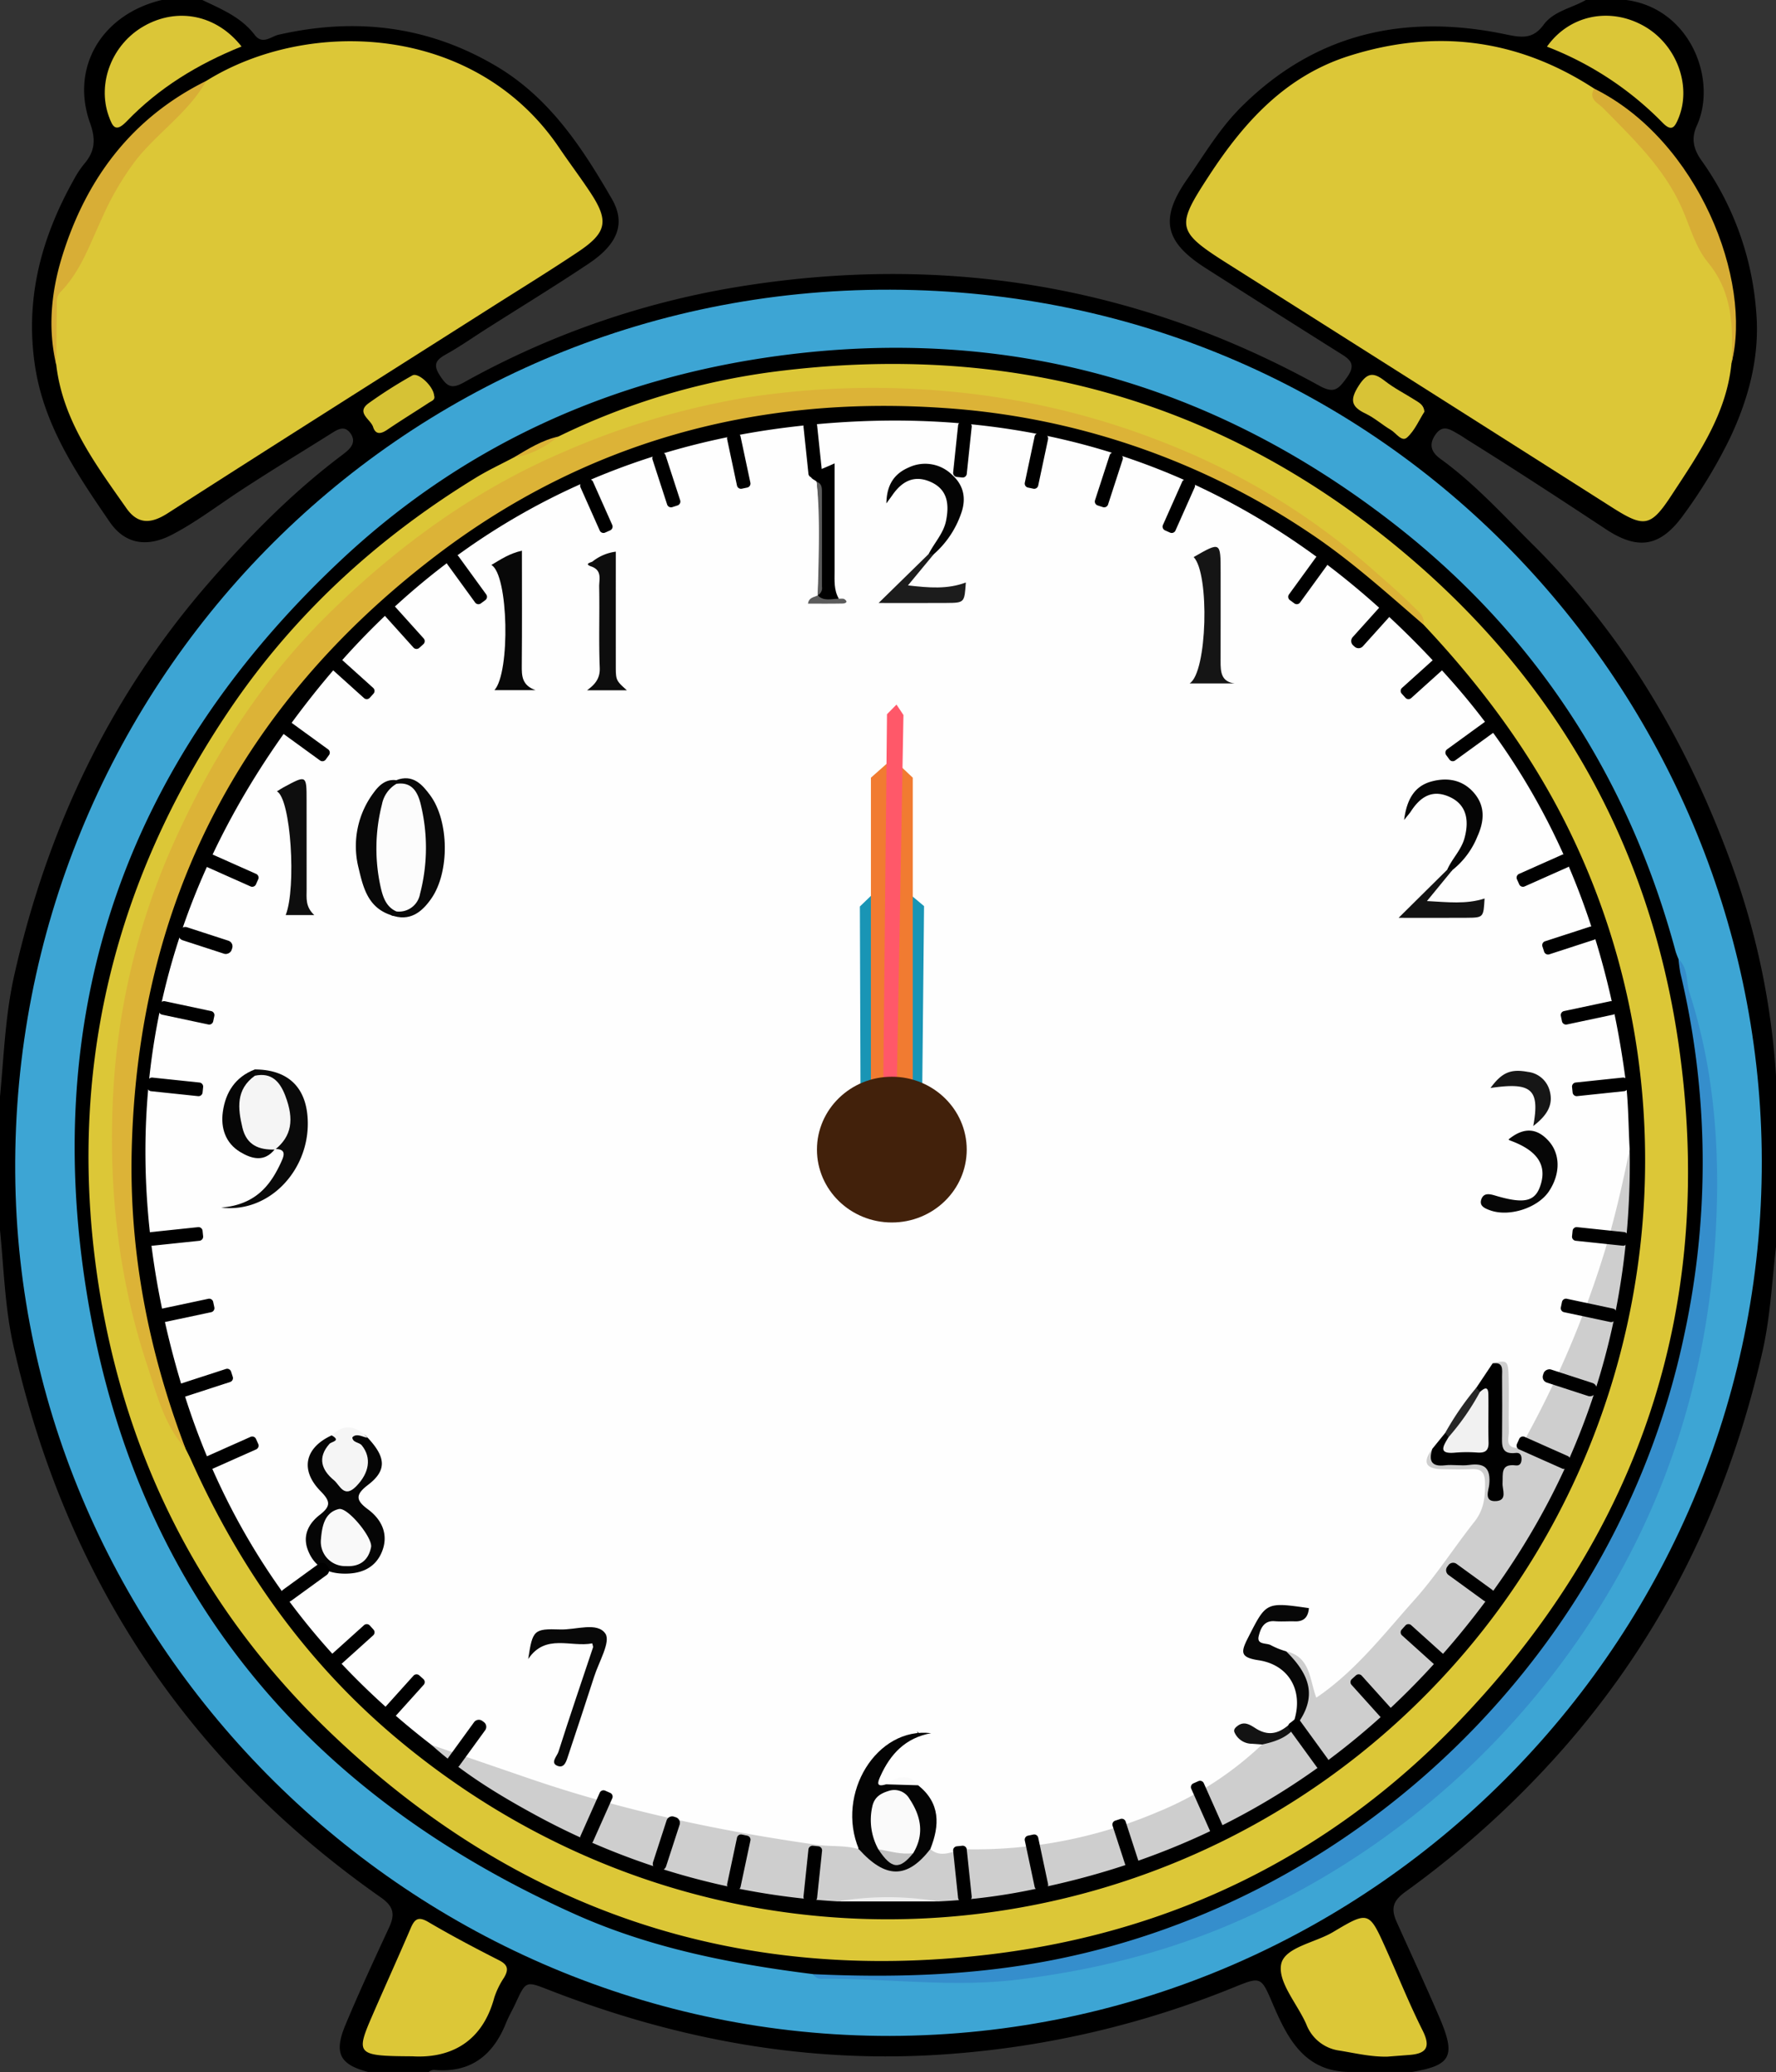 <svg xmlns="http://www.w3.org/2000/svg" width="438.788" height="511.799" viewBox="0 0 438.788 511.799">
  <rect x="0" y="0" width="438.788" height="511.799" fill="#333333" stroke="none"/>
  <g id="Clock_1" data-name="Clock 1" transform="translate(3570.895 -5588.201)">
    <g id="Group_3988" data-name="Group 3988">
      <g id="Clock" transform="translate(-577 1706)">
        <path id="Path_646" data-name="Path 646" d="M137.081,140.1c4.723,2.261,9.625,4.248,12.946,8.62,1.931,2.541,4.076.38,5.885-.032,18.977-4.329,36.954-2.226,53.834,7.777,13.114,7.772,21.172,20.043,28.516,32.751,3.527,6.1,1.438,11.212-5.669,15.969-8.288,5.547-16.811,10.742-25.23,16.094-3.366,2.139-6.637,4.448-10.117,6.38-2.578,1.431-3.17,2.618-1.379,5.331,1.69,2.56,2.778,3.27,5.773,1.613a208.19,208.19,0,0,1,67.317-23.574c50.8-8.379,98.918-.6,144.06,24.329,3.708,2.048,4.746.9,6.815-1.942,2.661-3.649.435-4.747-2.064-6.319Q401.3,216.739,384.9,206.28c-10.1-6.474-11.31-12.122-4.508-21.886,4.176-5.995,7.906-12.355,13.1-17.586,18.389-18.528,40.667-23.431,65.592-18.22,3.857.807,6.721,1.274,9.374-2.346,2.511-3.425,6.95-4.112,10.461-6.141h10c15.9,2.148,22.512,19.786,17.435,30.982-1.5,3.3-.83,5.932,1.21,8.768a73.579,73.579,0,0,1,13.427,37.131c.969,10.9-1.758,21.257-6.308,30.993a122.537,122.537,0,0,1-11.592,19.236c-5.649,7.895-11.149,8.943-19.2,3.63-11.261-7.427-22.551-14.806-34-21.942-.848-.529-1.665-1.108-2.536-1.6-1.893-1.066-3.772-2.483-5.606.164-1.707,2.462-1.007,4.357,1.218,5.966,8.557,6.187,15.6,14,23.042,21.389,22.645,22.486,38.261,49.361,49.056,79.172a186.809,186.809,0,0,1,10.838,52V447.98c-1.009,8.695-1.407,17.447-3.37,26.044-8.416,36.849-24.342,69.8-49.468,98.3a235.421,235.421,0,0,1-38.727,35.063c-2.934,2.126-3.729,3.97-2.166,7.45,3.541,7.886,7.194,15.725,10.6,23.673,4.06,9.479,2.892,11.744-6.823,13.388H420.944c-11.511.082-15.7-8.172-19.463-17-2.8-6.57-2.906-6.6-9.465-3.932a231.506,231.506,0,0,1-70.184,16.482c-34.413,2.618-67.271-3.4-99.188-15.844-5.612-2.189-5.612-2.2-8.142,3.286-.767,1.664-1.708,3.253-2.389,4.948-3.215,8-8.775,12.347-17.707,11.557a1.9,1.9,0,0,0-1.352.5H178.061c-7.1-1.838-8.477-4.727-5.627-11.578,3.388-8.144,7.111-16.14,10.814-24.139,1.548-3.343,1.025-5.237-2.073-7.408-47.931-33.6-77.913-79.208-90.749-136.225-2.118-9.412-2.358-19.029-3.321-28.569V410.994c.967-10.034,1.287-20.112,3.529-30.034,8.221-36.381,23.73-69.062,48.371-97.264,9.877-11.3,20.359-21.94,32.369-31q.6-.45,1.178-.924c1.581-1.291,2.5-2.8,1.086-4.709-1.367-1.846-2.98-.975-4.41-.074-7.6,4.789-15.293,9.432-22.8,14.362-5.561,3.65-10.868,7.71-16.776,10.8-6.073,3.182-11.6,2.482-15.455-3.144-8.16-11.915-16.3-23.841-18.486-38.8-2.428-16.641,1.692-31.629,9.732-45.911a23.159,23.159,0,0,1,2.491-3.734c2.626-3.071,2.877-6,1.438-10.017-4.955-13.814,2.894-26.914,17.719-30.448Z" transform="translate(-3081 3742.099)"/>
        <path id="Path_652" data-name="Path 652" d="M306.986,642.995C188.9,643.14,91.641,546.576,90.862,429.7c-.794-118.934,93.919-218.365,216.217-218.041,123.38.327,213.624,100.374,215.278,212.353C524.11,542.769,427.781,642.707,306.986,642.995Z" transform="translate(-3081 3742.099)" fill="#3da5d4"/>
        <path id="Path_653" data-name="Path 653" d="M138.064,160.082c25.23-15.7,66.46-14.122,87.172,16.485,2.511,3.711,5.221,7.29,7.691,11.028,4.672,7.071,4.16,9.94-3,14.727-7.185,4.8-14.554,9.326-21.85,13.96-26.517,16.841-53.08,33.61-79.511,50.584-4.129,2.652-7.392,2.821-10.243-1.244-7.623-10.871-15.687-21.552-17.313-35.369-.876-5.454-.156-10.946-.393-16.414a4.1,4.1,0,0,1,1.092-2.676,81.722,81.722,0,0,0,9.755-18.5c3.252-8.226,8.587-14.974,14.824-21.075C130.208,167.747,133.8,163.566,138.064,160.082Z" transform="translate(-3081 3742.099)" fill="#dcc737"/>
        <path id="Path_654" data-name="Path 654" d="M514.891,229.849c-1.237,12.57-8.232,22.548-14.854,32.65-5.142,7.844-6.756,7.951-14.722,2.887q-47.576-30.243-95.229-60.364c-12.457-7.9-12.387-9.1-4.2-21.63,8.7-13.307,18.949-24.546,34.544-29.484,21.38-6.769,41.643-4.227,60.54,8.078,4.114,6.082,10.075,10.486,14.629,16.217a67.818,67.818,0,0,1,9.029,14.787c2.823,6.357,5.39,12.854,9.793,18.365a3.236,3.236,0,0,1,.943,2.211C515.094,218.99,516,224.449,514.891,229.849Z" transform="translate(-3081 3742.099)" fill="#dcc737"/>
        <path id="Path_655" data-name="Path 655" d="M429.883,648.111c-4.029.085-7.92-.854-11.842-1.493a10.212,10.212,0,0,1-8.18-6.473c-2.185-5-6.991-10.3-6.25-14.734.719-4.306,8.372-5.4,12.874-8.092,8.8-5.251,8.876-5.136,13.116,4.342,2.979,6.656,5.7,13.439,8.966,19.951,2.043,4.074,1.051,5.75-3.229,6.077Q432.611,647.9,429.883,648.111Z" transform="translate(-3081 3742.099)" fill="#dcc737"/>
        <path id="Path_656" data-name="Path 656" d="M188.988,648.03c-13.826-.078-14.079-.432-9.84-10.193,3.107-7.155,6.341-14.256,9.412-21.427.974-2.275,1.869-3.024,4.368-1.553,5.715,3.366,11.6,6.463,17.512,9.471,2.253,1.146,2.334,2.357,1.177,4.293a20.3,20.3,0,0,0-2.394,4.917C205.945,645.7,196.959,648.507,188.988,648.03Z" transform="translate(-3081 3742.099)" fill="#dcc737"/>
        <path id="Path_657" data-name="Path 657" d="M146.781,151.586c-10.869,4.38-20.421,10.229-28.349,18.458-2.728,2.831-3.483,1.491-4.467-1.282-2.885-8.123.786-17.691,8.667-22.193C130.933,141.827,140.607,143.727,146.781,151.586Z" transform="translate(-3081 3742.099)" fill="#dbc637"/>
        <path id="Path_658" data-name="Path 658" d="M469.307,151.628c5.471-7.77,15.479-9.864,23.92-5.117,8.085,4.547,11.87,14.7,8.594,22.742-.955,2.344-1.725,3.469-4.019,1.09A80.4,80.4,0,0,0,469.307,151.628Z" transform="translate(-3081 3742.099)" fill="#dbc637"/>
        <path id="Path_659" data-name="Path 659" d="M138.064,160.082c-4.358,7.782-11.946,12.705-17.393,19.59a71.365,71.365,0,0,0-8.435,14.471c-2.934,6.266-5.16,12.919-10.122,18.017-1.248,1.282-.936,2.75-.964,4.184-.092,4.636-.1,9.273-.143,13.909-2.15-9.123-1.234-18.173,1.49-26.933C108.459,184.15,119.727,169.16,138.064,160.082Z" transform="translate(-3081 3742.099)" fill="#d8ae36"/>
        <path id="Path_660" data-name="Path 660" d="M514.891,229.849c.4-8.853.417-17.384-5.837-24.954-3.053-3.7-4.4-8.829-6.4-13.362-4.386-9.933-12.094-17.212-19.5-24.759-1.235-1.258-3.722-2.174-2.182-4.788C506.8,174.814,520.123,209.473,514.891,229.849Z" transform="translate(-3081 3742.099)" fill="#d7ad35"/>
        <path id="Path_661" data-name="Path 661" d="M439.03,241.8c-1.308,2.041-2.389,4.651-4.282,6.365-1.317,1.193-2.7-1.091-4.006-1.863-2.14-1.266-4.041-2.986-6.266-4.046-3.553-1.692-3.911-3.372-1.721-6.818,2.1-3.3,3.627-3.491,6.491-1.248,2.343,1.835,5.058,3.191,7.58,4.8C437.788,239.606,438.895,240.151,439.03,241.8Z" transform="translate(-3081 3742.099)" fill="#d8c336"/>
        <path id="Path_662" data-name="Path 662" d="M194.352,237.76c.376,1.125-.605,1.379-1.225,1.784-3.451,2.257-6.968,4.415-10.379,6.731-1.539,1.045-2.849,1.229-3.461-.7-.6-1.894-4.258-3.5-1.192-5.813a114.91,114.91,0,0,1,10.878-6.919C190.433,231.984,194.157,235.49,194.352,237.76Z" transform="translate(-3081 3742.099)" fill="#d6c235"/>
        <path id="Path_663" data-name="Path 663" d="M288.05,627.737c-20.183-2.521-40.1-6.414-58.742-14.748-65.617-29.338-107.506-78.642-120.142-149.8-12.848-72.35,8.684-134.655,62.35-184.882,30.274-28.335,66.826-44.8,108.055-50.329,56.3-7.544,107.04,6.721,151.595,41.246,35.071,27.176,58.366,62.91,69.95,105.985a17.906,17.906,0,0,0,.7,1.813c4.822,18.148,8.316,36.522,7.393,55.386-1.977,40.408-13.059,77.777-36.706,111.182-19.873,28.073-45.353,49.5-75.618,65.186-21.463,11.124-44.668,17.03-68.727,19.595-12.966,1.383-25.895-.423-38.84,0A1.607,1.607,0,0,1,288.05,627.737Z" transform="translate(-3081 3742.099)"/>
        <path id="Path_664" data-name="Path 664" d="M288.05,627.737c19.817.915,39.492.356,59.086-3.477,77.139-15.091,139.843-77.131,156.085-154.416a201.379,201.379,0,0,0-.947-89.362,33.3,33.3,0,0,1-.461-3.454c2.453,2.257,1.822,5.535,2.714,8.306,6.664,20.707,7.771,42.133,6.182,63.495-2.884,38.771-16,73.882-39.955,104.878a199.321,199.321,0,0,1-72.947,58.7c-18.828,8.987-38.744,14.194-59.544,16.71-16.155,1.954-32.114-.411-48.161-.221A2.181,2.181,0,0,1,288.05,627.737Z" transform="translate(-3081 3742.099)" fill="#358ecc"/>
        <path id="Path_665" data-name="Path 665" d="M225.045,247.938a172.107,172.107,0,0,1,53.235-16.012c58.133-7.47,110.285,6.68,155.384,44.414C471.5,308,494.54,348.576,501.731,397.355c9.6,65.123-9.383,121.7-55,168.793-31.32,32.334-70.074,51.288-114.827,56.686C268.968,630.427,214.452,611.91,168.651,568c-31.467-30.165-50.354-67.189-57.1-109.914-8.13-51.526,3-99.3,32.213-142.584,15.956-23.64,36.6-42.531,60.906-57.4,3.033-1.856,6.279-3.364,9.426-5.033C217.855,251.585,221.383,249.618,225.045,247.938Z" transform="translate(-3081 3742.099)" fill="#dcc737"/>
        <path id="Path_666" data-name="Path 666" d="M225.045,247.938c-3.246,2.57-6.756,4.576-10.946,5.129C217.579,251,221.011,248.825,225.045,247.938Z" transform="translate(-3081 3742.099)" fill="#dcb337"/>
        <path id="Path_667" data-name="Path 667" d="M438.807,294.4c13.864,14.732,25.911,30.765,35.041,48.891,33.523,66.555,23.609,147.846-24.587,204.664-65.1,76.749-181.6,90.434-263.808,21.821-22.572-18.838-39.219-42.328-51.188-69.151-.4-.905-.871-1.781-1.309-2.671A124.208,124.208,0,0,1,120,453.688c-2.3-21.383-2.915-42.937,1.778-64.088C135.129,329.451,169.75,285.369,224.5,257.618c21.486-10.892,44.785-16.419,69.076-18.114,36.409-2.54,70.457,5.175,102.567,21.84,15.715,8.156,29.455,19.24,42.02,31.727A2.948,2.948,0,0,1,438.807,294.4Z" transform="translate(-3081 3742.099)"/>
        <path id="Path_668" data-name="Path 668" d="M438.807,294.4c-9.183-7.915-18.172-16.048-28.326-22.781A183.53,183.53,0,0,0,320,240.859c-46.254-3.127-88.529,8.47-125.394,36.646-48.047,36.722-73.4,85.607-74.953,146.41-.656,25.6,4.214,50.2,13.307,74.041-5.3-5.871-7.11-13.446-9.479-20.594-7.5-22.625-9.812-46.041-8.259-69.7a173.518,173.518,0,0,1,15.66-61.247c9.42-20.57,21.68-39.306,37.821-55.089,16.913-16.538,35.9-30.328,57.923-39.711a191.944,191.944,0,0,1,44.16-13.2A204.734,204.734,0,0,1,322.8,236.9a191.423,191.423,0,0,1,53.326,13.082,172.719,172.719,0,0,1,50.548,31.168c3.371,2.956,6.748,5.884,9.915,9.054C437.756,291.367,439.146,292.433,438.807,294.4Z" transform="translate(-3081 3742.099)" fill="#dcb337"/>
        <path id="Path_669" data-name="Path 669" d="M193.736,571.128c-29.741-22.88-50.563-52.174-61.512-88.01-19.091-62.486-8.445-120.02,32.026-171.149,29.9-37.774,69.742-60.4,117.469-66.31,65.4-8.1,120.5,13.272,164.258,62.937,24.738,28.077,37.846,61.262,42.716,97.985.762,5.743.717,11.593,1.045,17.394-1.947,25.4-12.333,47.976-23.554,70.269a10.513,10.513,0,0,1-1.063,1.684c-1.122,1.454-2.231,3.141-4.423,2.423-1.949-.638-1.961-2.52-2.03-4.162-.167-3.982.032-7.972-.115-11.953-.05-1.357.622-3.1-1.333-3.821-2.308,1.042-2.965,3.54-4.586,5.172-2.618,3.63-4.914,7.484-7.69,11-1.006,1.516-2.178,2.917-3.058,4.511-.343,1.1-.161,2,1.06,2.353a13.207,13.207,0,0,0,3.469.236c8.892.181,11.664,5.31,7,13.205a135.564,135.564,0,0,1-16.784,22.263c-6.581,7.212-12.489,15.136-20.524,20.971-3.848,2.8-4.685,2.714-6.1-1.912-.953-3.122-1.916-6.068-5.536-7a30.716,30.716,0,0,1-4.632-1.825c-1.592-.765-2.97-1.784-2.449-3.8.471-1.827,1.408-3.334,3.557-3.718,2.11-.378,4.342.152,6.4-.872-5.31-1.462-7.592-.674-9.576,3.278-2.23,4.44-1.917,5.253,2.756,7.169,7.2,2.953,9.846,8.591,7.262,15.471-3.218,5.175-7.918,4.5-13.01,2.842.849,2.508,3.971,1.475,4.467,3.753-.474,2.393-2.487,3.453-4.172,4.754-15.7,12.128-33.644,18.5-53.179,21.141-6.959.94-13.974.317-20.884,1.515-1.657.287-3.358.213-4.483-1.415-.723-1.608-.21-3.232.021-4.831.574-3.968-.191-7.493-3.165-10.35-2.281-3.343-5.126-1.04-7.767-.763-2.929-.4-2.392-2.34-1.625-4.08,1.945-4.415,5.035-7.677,10.015-9.093.441-.176-.668-.829-.209-.345.105.111.006.258-.322.38-9.372,3.488-16.843,14.38-14.293,24.658.349,1.4,1.143,3.341-.947,4.432-19.7-.673-38.739-5.169-57.741-9.861-9.67-2.388-19.109-5.55-28.528-8.774C205.7,576.736,199.438,574.6,193.736,571.128Z" transform="translate(-3081 3742.099)" fill="#fefefe"/>
        <path id="Path_670" data-name="Path 670" d="M455.884,476.864c3.422-.859,3.814-.689,3.928,2.835.15,4.649-.015,9.308.077,13.961.028,1.377-.781,3.367,1.076,3.95,2.176.682,2.737-1.642,3.419-2.909a245.057,245.057,0,0,0,19.555-46.719c2.336-7.911,4.146-15.937,5.8-24.007.682,41.144-10.947,78.529-35.474,111.492-27.766,37.315-64.41,61.4-110.2,70.97a147.038,147.038,0,0,1-25.118,3.334,170.29,170.29,0,0,0-24.9-.008,177.737,177.737,0,0,1-74.44-21.225c-9.156-4.973-18.073-10.381-25.871-17.41q12.161,4.173,24.321,8.346c23.067,7.9,46.806,12.9,70.9,16.32,3.42.485,6.958.059,10.342,1.072.162-.015.393-.109.476-.035,5.725,5.045,11.447,4.69,17.178.018,2.971,2.585,6.023,0,9.034.046a115.276,115.276,0,0,0,46.857-9.1,83.263,83.263,0,0,0,26.09-16.789c2.278-2.734,6.695-2.337,8.479-5.794,2.541-4.838,2-9.4-1.2-13.738-.759-1.029-1.774-1.984-1.353-3.483,6.046,1.378,5.76,6.955,7.459,11.45,9.694-6.551,16.672-15.707,24.251-24.164,5.4-6.025,9.792-12.944,14.827-19.311,2.364-2.99,2.694-6.229,2.594-9.8-.066-2.374-.95-3.282-3.274-3.18-2.492.108-4.992.063-7.487.005-4.187-.1-4.558-1.966-2.25-5.01,2.153,3.644,5.761,2.555,8.9,2.57,4.215.02,6.745,1.454,6.343,6.128.157-.092.3-.125.349-.212,2.178-3.954,1.029-7.76.2-11.913C455.633,488.8,457.273,482.727,455.884,476.864Z" transform="translate(-3081 3742.099)" fill="#cecece"/>
        <path id="Path_671" data-name="Path 671" d="M294.047,609.763a75.191,75.191,0,0,1,24.9.008Z" transform="translate(-3081 3742.099)" fill="#eee"/>
        <path id="Path_672" data-name="Path 672" d="M177.959,495.242c4.5,4.814,4.768,8.05.086,11.63-3.23,2.47-3.03,3.826-.021,6.057,3.521,2.61,5.149,6.335,3.421,10.525-1.709,4.145-5.433,5.524-9.793,5.34-4.031-.171-6.963-1.91-8.458-5.754-1.444-3.711.237-6.689,2.928-8.765,2.876-2.219,2.533-3.446.157-5.875-5.113-5.228-3.839-10.714,2.775-13.753,1.123.112,1.3.791,1.02,1.726-.335,1.116-1.092,2.05-1.392,3.182-.761,2.872.756,4.764,2.8,6.38a2.312,2.312,0,0,0,3.5-.459A5.581,5.581,0,0,0,176,499.025c-.212-.451-.55-.835-.767-1.277-.46-.94-2.006-1.832-.744-2.942A2.381,2.381,0,0,1,177.959,495.242Z" transform="translate(-3081 3742.099)" fill="#050505"/>
        <path id="Path_673" data-name="Path 673" d="M316.952,596.849c-5.729,7.366-11.015,7.371-17.654.017-5.742-13.714,4.389-30.3,17.853-28.651-6.321,1.135-10.083,5.151-12.549,10.664-.7,1.568-1.039,2.72,1.406,1.97,2.666-.608,5.339-1.472,7.937.232C319.448,585.479,319.312,590.952,316.952,596.849Z" transform="translate(-3081 3742.099)" fill="#040404"/>
        <path id="Path_674" data-name="Path 674" d="M308.381,411.654c7.221.059,12.407,5.159,12.259,12.056a12.529,12.529,0,0,1-25.041-.445C295.676,416.585,301.17,411.6,308.381,411.654Z" transform="translate(-3081 3742.099)" fill="#020202"/>
        <path id="Path_675" data-name="Path 675" d="M392.149,308.916H381.014c4.388-2.707,4.974-27.162,1-31.212,6.665-3.816,6.665-3.816,6.665,3.778,0,7.307.014,14.615-.011,21.922C388.663,306.028,388.776,308.5,392.149,308.916Z" transform="translate(-3081 3742.099)" fill="#151515"/>
        <path id="Path_676" data-name="Path 676" d="M455.884,476.864c2.8-.4,2.317,1.636,2.329,3.211.035,4.828.05,9.657,0,14.485-.025,2.413-.327,4.885,3.383,4.433,1.023-.125,1.45.523,1.433,1.516-.016.954-.384,1.692-1.415,1.562-3.821-.483-3.156,2.08-3.282,4.416-.083,1.544,1.264,4.172-1.527,4.395-3.2.256-1.906-2.648-1.769-4.009.4-3.935-.948-5.484-4.94-4.918-1.958.277-4.011-.141-5.982.09-3.5.409-4.023-1.219-3.136-4.064l3.188-3.94c.918-.06,1.182.555,1.339,1.281.123,3.325,2.654,2.22,4.43,2.321,1.538.087,3.372-.181,3.45-2.049.154-3.7,1.424-7.572-1.059-11.032-.481-.478-1-.951-.455-1.7Z" transform="translate(-3081 3742.099)" fill="#010101"/>
        <path id="Path_677" data-name="Path 677" d="M208.5,279.649c2.44-1.435,4.47-2.827,7.556-3.524,0,9.613.051,18.983-.034,28.353-.023,2.543,0,4.892,3.4,6.1H209.264C213.216,306.2,212.743,282,208.5,279.649Z" transform="translate(-3081 3742.099)" fill="#080808"/>
        <path id="Path_678" data-name="Path 678" d="M150.071,404.265c8.413.038,12.981,4.63,13.079,13.147.137,11.945-9.62,22.388-21.4,20.99,8.483-.751,12.143-5.423,14.8-11.214.724-1.576,1.395-3.288-1.506-3.266-.036-.231-.071-.462-.109-.693,1.23-2.314,2.967-4.413,2.692-7.314-.465-4.913-2.5-8.526-7.671-9.684A1.475,1.475,0,0,1,150.071,404.265Z" transform="translate(-3081 3742.099)" fill="#0a0a0a"/>
        <path id="Path_679" data-name="Path 679" d="M239.248,276.368c0,9.4-.005,18.672,0,27.939,0,3.859.016,3.859,2.737,6.3H232.14c2.048-1.474,3.244-2.973,3.14-5.57-.266-6.65-.011-13.319-.141-19.977-.035-1.791.811-4.073-1.952-5.034-1.921-.667,0-1,.309-1.223A11.579,11.579,0,0,1,239.248,276.368Z" transform="translate(-3081 3742.099)" fill="#0d0d0d"/>
        <path id="Path_680" data-name="Path 680" d="M404.857,547.993c6.462,6.32,7.3,11.579,2.862,17.881-.709.009-1.272-.1-.8-1.017,2.165-7.177-1.356-13.525-8.851-14.659-4.56-.69-4.453-1.959-2.623-5.54,4.492-8.791,4.316-8.881,15.048-7.337-.174,2.141-1.164,3.346-3.459,3.271-1.661-.055-3.334.094-4.986-.039-2.721-.22-3.525,1.874-3.958,3.682-.544,2.272,2,1.589,3.088,2.292A19.54,19.54,0,0,0,404.857,547.993Z" transform="translate(-3081 3742.099)" fill="#070707"/>
        <path id="Path_681" data-name="Path 681" d="M155.523,335.573c.8-.49,1.2-.763,1.629-.993,5.7-3.081,5.7-3.079,5.7,3.288,0,7.314-.011,14.628.008,21.943.006,2.078-.357,4.241,1.89,6.318h-7.057C160.353,359.361,158.992,337.412,155.523,335.573Z" transform="translate(-3081 3742.099)" fill="#0e0e0e"/>
        <path id="Path_682" data-name="Path 682" d="M233.434,546.029c-5.308,1.031-11.557-2.506-15.833,3.877,1.086-7.14,1.353-7.539,7.919-7.313,3.871.133,9.17-1.933,11.162,1.042,1.343,2.007-1.611,6.96-2.763,10.556-2.074,6.474-4.23,12.922-6.373,19.374-.463,1.4-.928,3.473-2.782,2.691-1.748-.737-.017-2.4.315-3.444,2.745-8.644,5.685-17.225,8.555-25.829C233.679,546.847,233.573,546.661,233.434,546.029Z" transform="translate(-3081 3742.099)" fill="#080808"/>
        <path id="Path_683" data-name="Path 683" d="M183.692,366.137c-5.608-1.827-6.842-6.673-7.982-11.579a22.013,22.013,0,0,1,3.846-18.834c1.262-1.708,2.939-3.229,5.437-2.907a1.656,1.656,0,0,1,.359,1.471c-5.316,10.31-5.545,20.617.025,30.924C185.145,366.122,184.7,366.654,183.692,366.137Z" transform="translate(-3081 3742.099)" fill="#080808"/>
        <path id="Path_684" data-name="Path 684" d="M183.692,366.137l1.363-.894c8.291-7.016,8.289-24.812,0-31.529q-.017-.448-.058-.9c4.089-1.579,6.436,1.05,8.443,3.8,4.63,6.351,4.764,18.853.278,25.37C191.347,365.428,188.314,367.861,183.692,366.137Z" transform="translate(-3081 3742.099)" fill="#090909"/>
        <path id="Path_685" data-name="Path 685" d="M177.959,495.242c-1.261-.141-2.473-1.162-3.827-.208.06,1.494,1.669,1.232,2.364,2.092,2.482,3.072,1.843,6.841-1.423,10.146-2.99,3.025-4.044-.384-5.455-1.539-3.04-2.49-4.164-5.553-1.12-8.983.51-.575,2.963-.729.556-2.1C172.243,491.556,175.169,492.39,177.959,495.242Z" transform="translate(-3081 3742.099)" fill="#f5f5f5"/>
        <path id="Path_686" data-name="Path 686" d="M459.8,421.561c3.4-2.775,6.723-3.189,9.929.376,2.884,3.208,2.945,8.082.092,12.393-2.764,4.174-9.892,6.458-14.629,4.708-1.3-.479-2.68-1.075-2.093-2.715.558-1.561,1.916-1.355,3.345-.927,7.447,2.228,10.107,1.512,11.381-2.907,1.394-4.837-1.1-8.308-7.66-10.685A1.648,1.648,0,0,1,459.8,421.561Z" transform="translate(-3081 3742.099)" fill="#060606"/>
        <path id="Path_687" data-name="Path 687" d="M316.544,276.945c1.4-2.778,3.7-5.117,4.311-8.27.78-4,.421-7.707-3.92-9.58-4.024-1.737-7.007-.071-9.33,3.274-.362.521-.745,1.027-1.506,2.074.076-4.633,1.967-7.359,5.585-8.9a9.459,9.459,0,0,1,10.628,1.825c2.862,2.561,3.574,5.791,2.284,9.484a23.68,23.68,0,0,1-6.806,10.162A.751.751,0,0,1,316.544,276.945Z" transform="translate(-3081 3742.099)" fill="#040404"/>
        <path id="Path_688" data-name="Path 688" d="M444.659,354.933c1.188-2.725,3.456-4.825,4.271-7.8,1.325-4.839.208-8.392-3.607-10.154-4.321-1.995-7.295-.072-9.624,3.526-.349.54-.8,1.017-1.685,2.136.642-5.011,2.515-8.377,6.8-9.519,3.856-1.027,7.646-.451,10.475,2.846,2.881,3.359,2.484,7.088.828,10.752a20.177,20.177,0,0,1-6.185,8.3A.749.749,0,0,1,444.659,354.933Z" transform="translate(-3081 3742.099)" fill="#050505"/>
        <path id="Path_689" data-name="Path 689" d="M288.9,259.133c-.473-.626-2.334-.913-.839-2.047,1.272-.965,2.916-1.439,5.24-2.524,0,9.229.006,17.928,0,26.627,0,2.324-.2,4.671,1.053,6.8-1.866.54-3.8,1.515-5.221-.812l.04-.052C289.584,277.788,290.112,268.452,288.9,259.133Z" transform="translate(-3081 3742.099)"/>
        <path id="Path_690" data-name="Path 690" d="M444.659,354.933l1.274.084-6.278,7.651c5.063.261,9.665.85,14.234-.628-.262,4.685-.262,4.727-4.408,4.763-5.128.044-10.257.01-16.828.01Z" transform="translate(-3081 3742.099)" fill="#131313"/>
        <path id="Path_691" data-name="Path 691" d="M316.544,276.945l1.246.07-6.359,7.684c5.2.6,9.774.989,14.3-.716-.335,4.983-.335,5.02-4.735,5.055-5.139.041-10.278.01-16.817.01Z" transform="translate(-3081 3742.099)" fill="#1c1c1c"/>
        <path id="Path_692" data-name="Path 692" d="M150.071,404.265l0,1.556c.017,1.232-.817,2.09-1.336,3.093-3.222,6.236-1.249,10.913,6.356,15.13l-.047-.122c-2.587,3.334-5.728,2.454-8.581.741-3.662-2.2-4.861-5.958-4.3-9.943C142.823,409.922,145.25,406.1,150.071,404.265Z" transform="translate(-3081 3742.099)" fill="#060606"/>
        <path id="Path_693" data-name="Path 693" d="M465.919,418.242c1.689-9.143-.453-10.879-10.561-9.4,2.818-3.839,4.984-4.762,9.227-3.973a6.309,6.309,0,0,1,5.349,4.516C471.025,413.1,469.2,415.706,465.919,418.242Z" transform="translate(-3081 3742.099)" fill="#161616"/>
        <path id="Path_694" data-name="Path 694" d="M406.917,564.857l.8,1.017c-2.015,3.275-5.3,4.385-8.786,5.134-.823-.06-1.646-.123-2.469-.18a4.717,4.717,0,0,1-4.339-2.781c-.343-.756.248-1.261.742-1.635,1.684-1.275,3.154-.225,4.518.636C401.339,569.543,404.2,567.588,406.917,564.857Z" transform="translate(-3081 3742.099)" fill="#131313"/>
        <path id="Path_695" data-name="Path 695" d="M288.9,259.133c1.221.387,1.268,1.435,1.271,2.422q.035,11.74.015,23.482a2.009,2.009,0,0,1-1.016,2.086C289.336,277.791,289.8,268.455,288.9,259.133Z" transform="translate(-3081 3742.099)" fill="#5c5c5c"/>
        <path id="Path_696" data-name="Path 696" d="M444.993,495.082l-.828-1.041a72.283,72.283,0,0,1,7.7-11.178l.875,1.064C451.992,488.918,449.712,492.847,444.993,495.082Z" transform="translate(-3081 3742.099)" fill="#272727"/>
        <path id="Path_697" data-name="Path 697" d="M289.126,287.175c1.544,1.532,3.439.81,5.221.812.48.031,1.08-.11,1.416.126,1.046.734.111,1.051-.422,1.064-2.8.065-5.606.03-8.606.03C286.971,287.594,288.276,287.653,289.126,287.175Z" transform="translate(-3081 3742.099)" fill="#5c5c5c"/>
        <path id="Path_698" data-name="Path 698" d="M313.945,581.081l-7.937-.232C308.706,579.144,311.394,577.781,313.945,581.081Z" transform="translate(-3081 3742.099)" fill="#fafafa"/>
        <path id="Path_699" data-name="Path 699" d="M172.524,526.946a6.005,6.005,0,0,1-6.124-6.637c.254-3.061.83-6.611,4.416-7.46,2.18-.516,8.429,7.111,7.966,9.426C178.16,525.383,176.157,527.171,172.524,526.946Z" transform="translate(-3081 3742.099)" fill="#f9f9f9"/>
        <path id="Path_700" data-name="Path 700" d="M304.108,596.884a15.027,15.027,0,0,1-1.486-10.555c.5-2.316,2.031-3.233,4.035-3.849a4.316,4.316,0,0,1,5.16,1.964c2.821,4.239,3.739,8.718.913,13.4C309.564,600.158,306.808,598.774,304.108,596.884Z" transform="translate(-3081 3742.099)" fill="#fafafa"/>
        <path id="Path_701" data-name="Path 701" d="M304.108,596.884c2.857.473,5.664,1.39,8.622.955C309.349,602.042,307.348,601.82,304.108,596.884Z" transform="translate(-3081 3742.099)" fill="#c1c1c1"/>
        <path id="Path_702" data-name="Path 702" d="M316.866,423.066c.157,4.222-3.661,8-8.268,8.177-4.816.186-8.58-3-8.787-7.432a8.283,8.283,0,0,1,8.3-8.614C312.253,415.1,316.719,419.116,316.866,423.066Z" transform="translate(-3081 3742.099)" fill="#7e7e7e"/>
        <path id="Path_703" data-name="Path 703" d="M444.993,495.082a60.4,60.4,0,0,0,7.752-11.155c1.015-.888,2.054-1.6,2.086.605.06,3.964-.055,7.932.046,11.895.051,2.024-.868,2.571-2.692,2.472a35.011,35.011,0,0,0-5.448.009C442.163,499.379,443.766,497.176,444.993,495.082Z" transform="translate(-3081 3742.099)" fill="#f1f1f1"/>
        <path id="Path_704" data-name="Path 704" d="M155.087,424.044c-4,.153-7.064-1.083-8.087-5.389-1.139-4.794-1.651-9.439,3.067-12.834,4.142-.9,6.2,1.49,7.5,4.876C159.892,416.725,159.1,420.792,155.087,424.044Z" transform="translate(-3081 3742.099)" fill="#f5f5f5"/>
        <path id="Path_705" data-name="Path 705" d="M185.051,333.714c3.61-.531,5.111,1.73,5.9,4.659a45.244,45.244,0,0,1-.074,22.537,5.278,5.278,0,0,1-5.82,4.333c-2.395-1.042-3.232-3.253-3.784-5.481a43.976,43.976,0,0,1,.2-20.972A7.527,7.527,0,0,1,185.051,333.714Z" transform="translate(-3081 3742.099)" fill="#fcfcfc"/>
      </g>
      <path id="Hour" d="M-3631.714,4245.118l2.154-10.107,10.936,1.16,39.6,59.982-11.93,8.948Z" transform="translate(2026.217 4323.582) rotate(34)" fill="#1995b5"/>
      <path id="minute" d="M-3579.151,4201.238l-4.99-4.73-5.35,4.73v100.471h10.339Z" transform="translate(233.769 1579.061)" fill="#f17b31"/>
      <path id="Second" d="M-3529.791,4210.175l3.227-.893.2,3.092-56.021,93.122-2.585-1.939Z" transform="translate(-2399.95 353.61) rotate(-30)" fill="#ff5869"/>
      <ellipse id="Pin" cx="18.5" cy="18" rx="18.5" ry="18" transform="translate(-3369.052 5854.164)" fill="#42210b"/>
    </g>
    <g id="l">
      <g id="Group_3920" data-name="Group 3920" transform="translate(-3427.564 5706.589)">
        <path id="Path_31524" data-name="Path 31524" d="M352.222,144.335a1.014,1.014,0,0,0,.517-1.338l-4.753-10.678a1.023,1.023,0,0,0-1.343-.518l-1.237.552a1.025,1.025,0,0,0-.513,1.346l4.754,10.676a1.011,1.011,0,0,0,1.338.509Z" transform="translate(-344.806 -131.716)"/>
      </g>
      <g id="Group_3921" data-name="Group 3921" transform="translate(-3409.729 5699.953)">
        <path id="Path_31525" data-name="Path 31525" d="M375.937,135.326a1.013,1.013,0,0,0,.654-1.275l-3.611-11.115a1.025,1.025,0,0,0-1.282-.658l-1.288.418a1.025,1.025,0,0,0-.651,1.285l3.611,11.116a1.012,1.012,0,0,0,1.278.647Z" transform="translate(-369.71 -122.23)"/>
      </g>
      <g id="Group_3922" data-name="Group 3922" transform="translate(-3372.385 5692.364)">
        <path id="Path_31526" data-name="Path 31526" d="M425.558,125.028a1.01,1.01,0,0,0,.9-1.109L425.241,112.3a1.028,1.028,0,0,0-1.117-.911l-1.347.139a1.021,1.021,0,0,0-.9,1.119l1.222,11.621a1.015,1.015,0,0,0,1.116.9Z" transform="translate(-421.867 -111.383)"/>
      </g>
      <g id="Group_3923" data-name="Group 3923" transform="translate(-3391.267 5695.195)">
        <path id="Path_31527" data-name="Path 31527" d="M400.474,128.871a1.012,1.012,0,0,0,.784-1.2l-2.431-11.432a1.025,1.025,0,0,0-1.205-.788l-1.324.279a1.024,1.024,0,0,0-.781,1.209l2.43,11.433a1.013,1.013,0,0,0,1.2.778Z" transform="translate(-395.493 -115.431)"/>
      </g>
    </g>
    <g id="k">
      <g id="Group_3917" data-name="Group 3917" transform="translate(-3476.818 5736.876)">
        <path id="Path_31521" data-name="Path 31521" d="M288.554,185.456a1.013,1.013,0,0,0,.078-1.431l-7.818-8.683a1.024,1.024,0,0,0-1.437-.078l-1.006.905a1.026,1.026,0,0,0-.072,1.439l7.818,8.682a1.011,1.011,0,0,0,1.431.071Z" transform="translate(-278.039 -175.006)"/>
      </g>
      <g id="Group_3918" data-name="Group 3918" transform="translate(-3460.572 5725.16)">
        <path id="Path_31522" data-name="Path 31522" d="M308.3,169.546a1.015,1.015,0,0,0,.227-1.416l-6.867-9.451a1.024,1.024,0,0,0-1.422-.227l-1.094.8a1.026,1.026,0,0,0-.221,1.424l6.867,9.453a1.01,1.01,0,0,0,1.415.219Z" transform="translate(-298.725 -158.261)"/>
      </g>
      <g id="Group_3928" data-name="Group 3928" transform="translate(-3489.983 5750.04)">
        <path id="Path_31531" data-name="Path 31531" d="M270.579,203.331a1.012,1.012,0,0,0-.071-1.431l-8.684-7.818a1.025,1.025,0,0,0-1.438.072l-.906,1.006a1.022,1.022,0,0,0,.078,1.436l8.683,7.819a1.014,1.014,0,0,0,1.431-.078Z" transform="translate(-259.222 -193.822)"/>
      </g>
      <g id="Group_3929" data-name="Group 3929" transform="translate(-3501.698 5766.235)">
        <path id="Path_31532" data-name="Path 31532" d="M254.561,222.984a1.01,1.01,0,0,0-.219-1.415l-9.453-6.868a1.027,1.027,0,0,0-1.424.221l-.8,1.1a1.024,1.024,0,0,0,.228,1.422l9.453,6.867a1.014,1.014,0,0,0,1.415-.227Z" transform="translate(-242.477 -214.507)"/>
      </g>
    </g>
    <g id="j">
      <g id="Group_3925" data-name="Group 3925" transform="translate(-3527.169 5816.777)">
        <rect id="Rectangle_954" data-name="Rectangle 954" width="3.387" height="13.718" rx="1.452" transform="translate(0 3.221) rotate(-71.996)"/>
      </g>
      <g id="Group_3926" data-name="Group 3926" transform="translate(-3531.661 5835.497)">
        <path id="Path_31529" data-name="Path 31529" d="M213.369,314.934a1.012,1.012,0,0,0-.777-1.2L201.161,311.3a1.024,1.024,0,0,0-1.209.781l-.281,1.324a1.027,1.027,0,0,0,.788,1.206l11.431,2.429a1.011,1.011,0,0,0,1.2-.784Z" transform="translate(-199.65 -311.279)"/>
      </g>
      <g id="Group_3927" data-name="Group 3927" transform="translate(-3534.493 5854.366)">
        <path id="Path_31530" data-name="Path 31530" d="M209.387,340a1.017,1.017,0,0,0-.9-1.117l-11.62-1.221a1.021,1.021,0,0,0-1.119.9l-.139,1.347a1.027,1.027,0,0,0,.912,1.117l11.619,1.222a1.009,1.009,0,0,0,1.109-.9Z" transform="translate(-195.602 -337.653)"/>
      </g>
      <g id="Group_3930" data-name="Group 3930" transform="translate(-3520.268 5799.223)">
        <path id="Path_31533" data-name="Path 31533" d="M229.1,266.771a1.012,1.012,0,0,0-.509-1.338l-10.676-4.754a1.027,1.027,0,0,0-1.347.513l-.552,1.236a1.023,1.023,0,0,0,.518,1.343l10.677,4.755a1.013,1.013,0,0,0,1.337-.517Z" transform="translate(-215.934 -260.591)"/>
      </g>
    </g>
    <g id="c">
      <g id="Group_3933" data-name="Group 3933" transform="translate(-3196.193 5799.223)">
        <path id="Path_31536" data-name="Path 31536" d="M667.669,268.009a1.013,1.013,0,0,0,1.336.517l10.678-4.755a1.023,1.023,0,0,0,.518-1.343l-.552-1.236a1.026,1.026,0,0,0-1.347-.512l-10.676,4.753a1.012,1.012,0,0,0-.509,1.339Z" transform="translate(-667.028 -260.592)"/>
      </g>
      <g id="Group_3935" data-name="Group 3935" transform="translate(-3185.283 5835.495)">
        <path id="Path_31538" data-name="Path 31538" d="M682.925,316.258a1.012,1.012,0,0,0,1.2.784l11.433-2.429a1.027,1.027,0,0,0,.788-1.206l-.282-1.326a1.025,1.025,0,0,0-1.209-.781l-11.432,2.43a1.012,1.012,0,0,0-.777,1.2Z" transform="translate(-682.623 -311.277)"/>
      </g>
      <g id="Group_3936" data-name="Group 3936" transform="translate(-3189.863 5817.044)">
        <path id="Path_31539" data-name="Path 31539" d="M676.546,291.722a1.013,1.013,0,0,0,1.275.654l11.116-3.613a1.024,1.024,0,0,0,.656-1.281l-.419-1.289a1.024,1.024,0,0,0-1.284-.651l-11.115,3.612a1.013,1.013,0,0,0-.648,1.279Z" transform="translate(-676.077 -285.492)"/>
      </g>
      <g id="Group_3937" data-name="Group 3937" transform="translate(-3182.501 5854.365)">
        <path id="Path_31540" data-name="Path 31540" d="M686.745,341.343a1.01,1.01,0,0,0,1.11.9l11.622-1.222a1.027,1.027,0,0,0,.91-1.117l-.14-1.346a1.022,1.022,0,0,0-1.119-.9l-11.621,1.221a1.017,1.017,0,0,0-.9,1.117Z" transform="translate(-686.6 -337.652)"/>
      </g>
    </g>
    <g id="a">
      <g id="Group_3940" data-name="Group 3940" transform="translate(-3300.404 5699.953)">
        <path id="Path_31542" data-name="Path 31542" d="M524.292,135.745a1.013,1.013,0,0,0,1.278-.648l3.611-11.116a1.024,1.024,0,0,0-.651-1.285l-1.287-.418a1.024,1.024,0,0,0-1.281.657l-3.613,11.115a1.011,1.011,0,0,0,.653,1.275Z" transform="translate(-522.299 -122.231)"/>
      </g>
      <g id="Group_3941" data-name="Group 3941" transform="translate(-3335.417 5692.364)">
        <path id="Path_31543" data-name="Path 31543" d="M475.731,125.167a1.016,1.016,0,0,0,1.116-.9l1.222-11.619a1.021,1.021,0,0,0-.9-1.119l-1.349-.139a1.028,1.028,0,0,0-1.117.911l-1.22,11.621a1.009,1.009,0,0,0,.9,1.109Z" transform="translate(-473.473 -111.383)"/>
      </g>
      <g id="Group_3942" data-name="Group 3942" transform="translate(-3283.659 5706.59)">
        <path id="Path_31544" data-name="Path 31544" d="M547.485,144.887a1.012,1.012,0,0,0,1.339-.509l4.752-10.678a1.026,1.026,0,0,0-.513-1.346l-1.236-.551a1.023,1.023,0,0,0-1.343.518L545.731,143a1.014,1.014,0,0,0,.517,1.337Z" transform="translate(-545.644 -131.717)"/>
      </g>
      <g id="Group_3943" data-name="Group 3943" transform="translate(-3317.72 5695.195)">
        <path id="Path_31545" data-name="Path 31545" d="M500.282,129.151a1.014,1.014,0,0,0,1.2-.779l2.431-11.433a1.023,1.023,0,0,0-.781-1.208l-1.326-.28a1.026,1.026,0,0,0-1.206.788l-2.428,11.432a1.012,1.012,0,0,0,.784,1.2Z" transform="translate(-498.152 -115.431)"/>
      </g>
    </g>
    <g id="b">
      <g id="Group_3934" data-name="Group 3934" transform="translate(-3213.783 5766.236)">
        <path id="Path_31537" data-name="Path 31537" d="M642.88,224.08a1.014,1.014,0,0,0,1.416.227l9.452-6.867a1.023,1.023,0,0,0,.228-1.421l-.8-1.1a1.026,1.026,0,0,0-1.424-.221l-9.451,6.869a1.011,1.011,0,0,0-.22,1.415Z" transform="translate(-641.887 -214.508)"/>
      </g>
      <g id="Group_3938" data-name="Group 3938" transform="translate(-3224.837 5750.042)">
        <path id="Path_31541" data-name="Path 31541" d="M627.255,204.338a1.014,1.014,0,0,0,1.431.078l8.682-7.818a1.023,1.023,0,0,0,.078-1.437l-.907-1.005a1.027,1.027,0,0,0-1.439-.071L626.42,201.9a1.011,1.011,0,0,0-.071,1.43Z" transform="translate(-626.086 -193.825)"/>
      </g>
      <g id="Group_3939" data-name="Group 3939" transform="translate(-3237.653 5736.454)">
        <path id="Rectangle_955" data-name="Rectangle 955" d="M1.451,0h10.81a1.453,1.453,0,0,1,1.453,1.453v.482a1.451,1.451,0,0,1-1.451,1.451H1.452A1.452,1.452,0,0,1,0,1.934V1.451A1.451,1.451,0,0,1,1.451,0Z" transform="translate(0 10.193) rotate(-48.007)"/>
      </g>
      <g id="Group_3944" data-name="Group 3944" transform="translate(-3252.621 5725.16)">
        <path id="Path_31546" data-name="Path 31546" d="M590.425,170.344a1.01,1.01,0,0,0,1.415-.219l6.868-9.453a1.027,1.027,0,0,0-.221-1.424l-1.094-.8a1.023,1.023,0,0,0-1.421.227l-6.869,9.453a1.014,1.014,0,0,0,.227,1.415Z" transform="translate(-588.91 -158.261)"/>
      </g>
    </g>
    <g id="d">
      <g id="Group_3955" data-name="Group 3955" transform="translate(-3185.284 5908.99)">
        <path id="Path_31557" data-name="Path 31557" d="M682.644,416.064a1.013,1.013,0,0,0,.777,1.2l11.433,2.429a1.022,1.022,0,0,0,1.208-.781l.28-1.325a1.025,1.025,0,0,0-.787-1.206l-11.433-2.429a1.012,1.012,0,0,0-1.2.784Z" transform="translate(-682.621 -413.933)"/>
      </g>
      <g id="Group_3956" data-name="Group 3956" transform="translate(-3182.501 5891.308)">
        <path id="Path_31558" data-name="Path 31558" d="M686.6,391.513a1.015,1.015,0,0,0,.9,1.117l11.621,1.222a1.023,1.023,0,0,0,1.119-.9l.139-1.347a1.028,1.028,0,0,0-.911-1.117l-11.619-1.221a1.01,1.01,0,0,0-1.11.9Z" transform="translate(-686.598 -389.257)"/>
      </g>
      <g id="Group_3958" data-name="Group 3958" transform="translate(-3196.196 5943.027)">
        <path id="Path_31560" data-name="Path 31560" d="M667.114,463.266a1.01,1.01,0,0,0,.509,1.338l10.677,4.754a1.025,1.025,0,0,0,1.346-.512l.551-1.237a1.024,1.024,0,0,0-.518-1.343L669,461.513a1.013,1.013,0,0,0-1.336.517Z" transform="translate(-667.024 -461.426)"/>
      </g>
      <g id="Group_3961" data-name="Group 3961" transform="translate(-3190.128 5926.034)">
        <rect id="Rectangle_957" data-name="Rectangle 957" width="3.386" height="13.72" rx="1.452" transform="matrix(0.309, -0.951, 0.951, 0.309, 0, 3.22)"/>
      </g>
    </g>
    <g id="e">
      <g id="Group_3949" data-name="Group 3949" transform="translate(-3237.24 6001.775)">
        <path id="Path_31551" data-name="Path 31551" d="M608.7,543.034a1.014,1.014,0,0,0-.078,1.431l7.819,8.682a1.023,1.023,0,0,0,1.437.078l1.006-.906a1.027,1.027,0,0,0,.071-1.439l-7.819-8.682a1.012,1.012,0,0,0-1.431-.071Z" transform="translate(-608.359 -541.866)"/>
      </g>
      <g id="Group_3950" data-name="Group 3950" transform="translate(-3224.841 5989.376)">
        <path id="Path_31552" data-name="Path 31552" d="M626.343,525.488a1.012,1.012,0,0,0,.071,1.431l8.682,7.817a1.027,1.027,0,0,0,1.439-.071l.907-1.007a1.023,1.023,0,0,0-.077-1.437l-8.684-7.818a1.013,1.013,0,0,0-1.431.079Z" transform="translate(-626.08 -524.144)"/>
      </g>
      <g id="Group_3960" data-name="Group 3960" transform="translate(-3214.186 5973.646)">
        <path id="Rectangle_956" data-name="Rectangle 956" d="M1.45,0h.482A1.453,1.453,0,0,1,3.386,1.453V12.259a1.456,1.456,0,0,1-1.456,1.456H1.454A1.454,1.454,0,0,1,0,12.261V1.45A1.45,1.45,0,0,1,1.45,0Z" transform="matrix(0.588, -0.809, 0.809, 0.588, 0, 2.739)"/>
      </g>
      <g id="Group_3962" data-name="Group 3962" transform="translate(-3252.624 6012.829)">
        <path id="Path_31562" data-name="Path 31562" d="M589.326,558.658a1.015,1.015,0,0,0-.227,1.416l6.868,9.451a1.023,1.023,0,0,0,1.421.228l1.095-.8a1.026,1.026,0,0,0,.221-1.424l-6.868-9.453a1.011,1.011,0,0,0-1.415-.22Z" transform="translate(-588.906 -557.665)"/>
      </g>
    </g>
    <g id="i">
      <g id="Group_3954" data-name="Group 3954" transform="translate(-3534.492 5891.308)">
        <path id="Path_31556" data-name="Path 31556" d="M209.247,390.167a1.01,1.01,0,0,0-1.109-.9l-11.619,1.221a1.028,1.028,0,0,0-.912,1.117l.139,1.348a1.021,1.021,0,0,0,1.118.9l11.621-1.222a1.016,1.016,0,0,0,.9-1.117Z" transform="translate(-195.603 -389.257)"/>
      </g>
      <g id="Group_3968" data-name="Group 3968" transform="translate(-3520.265 5943.03)">
        <path id="Path_31567" data-name="Path 31567" d="M228.557,462.033a1.013,1.013,0,0,0-1.336-.517l-10.677,4.753a1.023,1.023,0,0,0-.518,1.343l.551,1.237a1.026,1.026,0,0,0,1.346.512l10.678-4.754a1.011,1.011,0,0,0,.509-1.338Z" transform="translate(-215.939 -461.429)"/>
      </g>
      <g id="Group_3969" data-name="Group 3969" transform="translate(-3526.901 5926.297)">
        <path id="Path_31568" data-name="Path 31568" d="M219.548,438.787a1.012,1.012,0,0,0-1.275-.654l-11.115,3.611a1.025,1.025,0,0,0-.657,1.281l.418,1.289a1.025,1.025,0,0,0,1.285.651l11.113-3.612a1.013,1.013,0,0,0,.648-1.278Z" transform="translate(-206.453 -438.083)"/>
      </g>
      <g id="Group_3970" data-name="Group 3970" transform="translate(-3531.66 5908.991)">
        <path id="Path_31569" data-name="Path 31569" d="M213.091,414.741a1.012,1.012,0,0,0-1.2-.784l-11.431,2.428a1.026,1.026,0,0,0-.788,1.206l.281,1.326a1.023,1.023,0,0,0,1.208.781l11.432-2.43a1.014,1.014,0,0,0,.778-1.2Z" transform="translate(-199.652 -413.935)"/>
      </g>
    </g>
    <g id="h">
      <g id="Group_3963" data-name="Group 3963" transform="translate(-3476.815 6001.775)">
        <path id="Path_31563" data-name="Path 31563" d="M287.553,542.128a1.012,1.012,0,0,0-1.431.071l-7.818,8.683a1.025,1.025,0,0,0,.071,1.439l1.006.9a1.022,1.022,0,0,0,1.437-.078l7.819-8.682a1.014,1.014,0,0,0-.078-1.431Z" transform="translate(-278.043 -541.866)"/>
      </g>
      <g id="Group_3964" data-name="Group 3964" transform="translate(-3502.1 5973.647)">
        <path id="Rectangle_958" data-name="Rectangle 958" d="M1.453,0H12.264a1.451,1.451,0,0,1,1.451,1.451v.482a1.453,1.453,0,0,1-1.453,1.453H1.45A1.45,1.45,0,0,1,0,1.936V1.453A1.453,1.453,0,0,1,1.453,0Z" transform="translate(0 8.061) rotate(-36)"/>
      </g>
      <g id="Group_3965" data-name="Group 3965" transform="translate(-3489.98 5989.377)">
        <path id="Path_31564" data-name="Path 31564" d="M269.676,524.482a1.013,1.013,0,0,0-1.431-.079l-8.684,7.819a1.024,1.024,0,0,0-.078,1.437l.907,1.007a1.027,1.027,0,0,0,1.439.071l8.682-7.818a1.012,1.012,0,0,0,.071-1.431Z" transform="translate(-259.226 -524.145)"/>
      </g>
      <g id="Group_3974" data-name="Group 3974" transform="translate(-3460.982 6012.428)">
        <path id="Rectangle_960" data-name="Rectangle 960" d="M1.45,0H12.262a1.453,1.453,0,0,1,1.453,1.453v.482a1.45,1.45,0,0,1-1.45,1.45H1.447A1.447,1.447,0,0,1,0,1.939V1.45A1.45,1.45,0,0,1,1.45,0Z" transform="translate(0 11.096) rotate(-53.999)"/>
      </g>
    </g>
    <g id="f">
      <g id="Group_3947" data-name="Group 3947" transform="translate(-3335.418 6044.112)">
        <path id="Path_31549" data-name="Path 31549" d="M474.381,602.526a1.008,1.008,0,0,0-.9,1.108l1.221,11.622a1.028,1.028,0,0,0,1.117.911l1.347-.14a1.022,1.022,0,0,0,.9-1.119l-1.222-11.621a1.014,1.014,0,0,0-1.116-.9Z" transform="translate(-473.471 -602.381)"/>
      </g>
      <g id="Group_3951" data-name="Group 3951" transform="translate(-3317.723 6041.329)">
        <path id="Path_31553" data-name="Path 31553" d="M498.955,598.7a1.011,1.011,0,0,0-.784,1.2l2.429,11.432a1.026,1.026,0,0,0,1.206.788l1.326-.281a1.024,1.024,0,0,0,.782-1.209l-2.43-11.432a1.014,1.014,0,0,0-1.2-.778Z" transform="translate(-498.149 -598.401)"/>
      </g>
      <g id="Group_3952" data-name="Group 3952" transform="translate(-3296.061 6037.446)">
        <path id="Path_31554" data-name="Path 31554" d="M523,592.326a1.013,1.013,0,0,0-.654,1.275l3.614,11.114a1.025,1.025,0,0,0,1.282.657l1.286-.418a1.024,1.024,0,0,0,.651-1.284l-3.612-11.115a1.013,1.013,0,0,0-1.278-.647Z" transform="translate(-522.296 -591.856)"/>
      </g>
      <g id="Group_3953" data-name="Group 3953" transform="translate(-3276.662 6028.069)">
        <path id="Path_31555" data-name="Path 31555" d="M546.245,583.448a1.012,1.012,0,0,0-.517,1.336l4.754,10.678a1.024,1.024,0,0,0,1.343.519l1.237-.552a1.024,1.024,0,0,0,.513-1.345l-4.753-10.677a1.012,1.012,0,0,0-1.338-.509Z" transform="translate(-545.64 -582.807)"/>
      </g>
    </g>
    <g id="g">
      <g id="Group_3971" data-name="Group 3971" transform="translate(-3391.265 6041.329)">
        <path id="Path_31570" data-name="Path 31570" d="M399.153,598.424a1.014,1.014,0,0,0-1.2.778l-2.431,11.432a1.022,1.022,0,0,0,.781,1.208l1.326.281a1.026,1.026,0,0,0,1.206-.788l2.43-11.432a1.011,1.011,0,0,0-.784-1.2Z" transform="translate(-395.495 -598.401)"/>
      </g>
      <g id="Group_3972" data-name="Group 3972" transform="translate(-3409.993 6036.487)">
        <path id="Rectangle_959" data-name="Rectangle 959" d="M1.452,0H12.267a1.451,1.451,0,0,1,1.451,1.451v.481a1.453,1.453,0,0,1-1.453,1.453H1.452A1.452,1.452,0,0,1,0,1.933V1.452A1.452,1.452,0,0,1,1.452,0Z" transform="matrix(0.309, -0.951, 0.951, 0.309, 0, 13.047)"/>
      </g>
      <g id="Group_3973" data-name="Group 3973" transform="translate(-3372.383 6044.113)">
        <path id="Path_31571" data-name="Path 31571" d="M424.212,602.388a1.016,1.016,0,0,0-1.116.9l-1.221,11.62a1.021,1.021,0,0,0,.9,1.119l1.345.141a1.029,1.029,0,0,0,1.117-.912l1.223-11.621a1.01,1.01,0,0,0-.905-1.109Z" transform="translate(-421.87 -602.382)"/>
      </g>
      <g id="Group_3975" data-name="Group 3975" transform="translate(-3427.56 6030.418)">
        <path id="Path_31572" data-name="Path 31572" d="M350.991,582.9a1.012,1.012,0,0,0-1.339.509L344.9,594.083a1.025,1.025,0,0,0,.513,1.346l1.236.551a1.023,1.023,0,0,0,1.343-.518l4.755-10.678a1.012,1.012,0,0,0-.517-1.336Z" transform="translate(-344.811 -582.807)"/>
      </g>
    </g>
  </g>
</svg>
